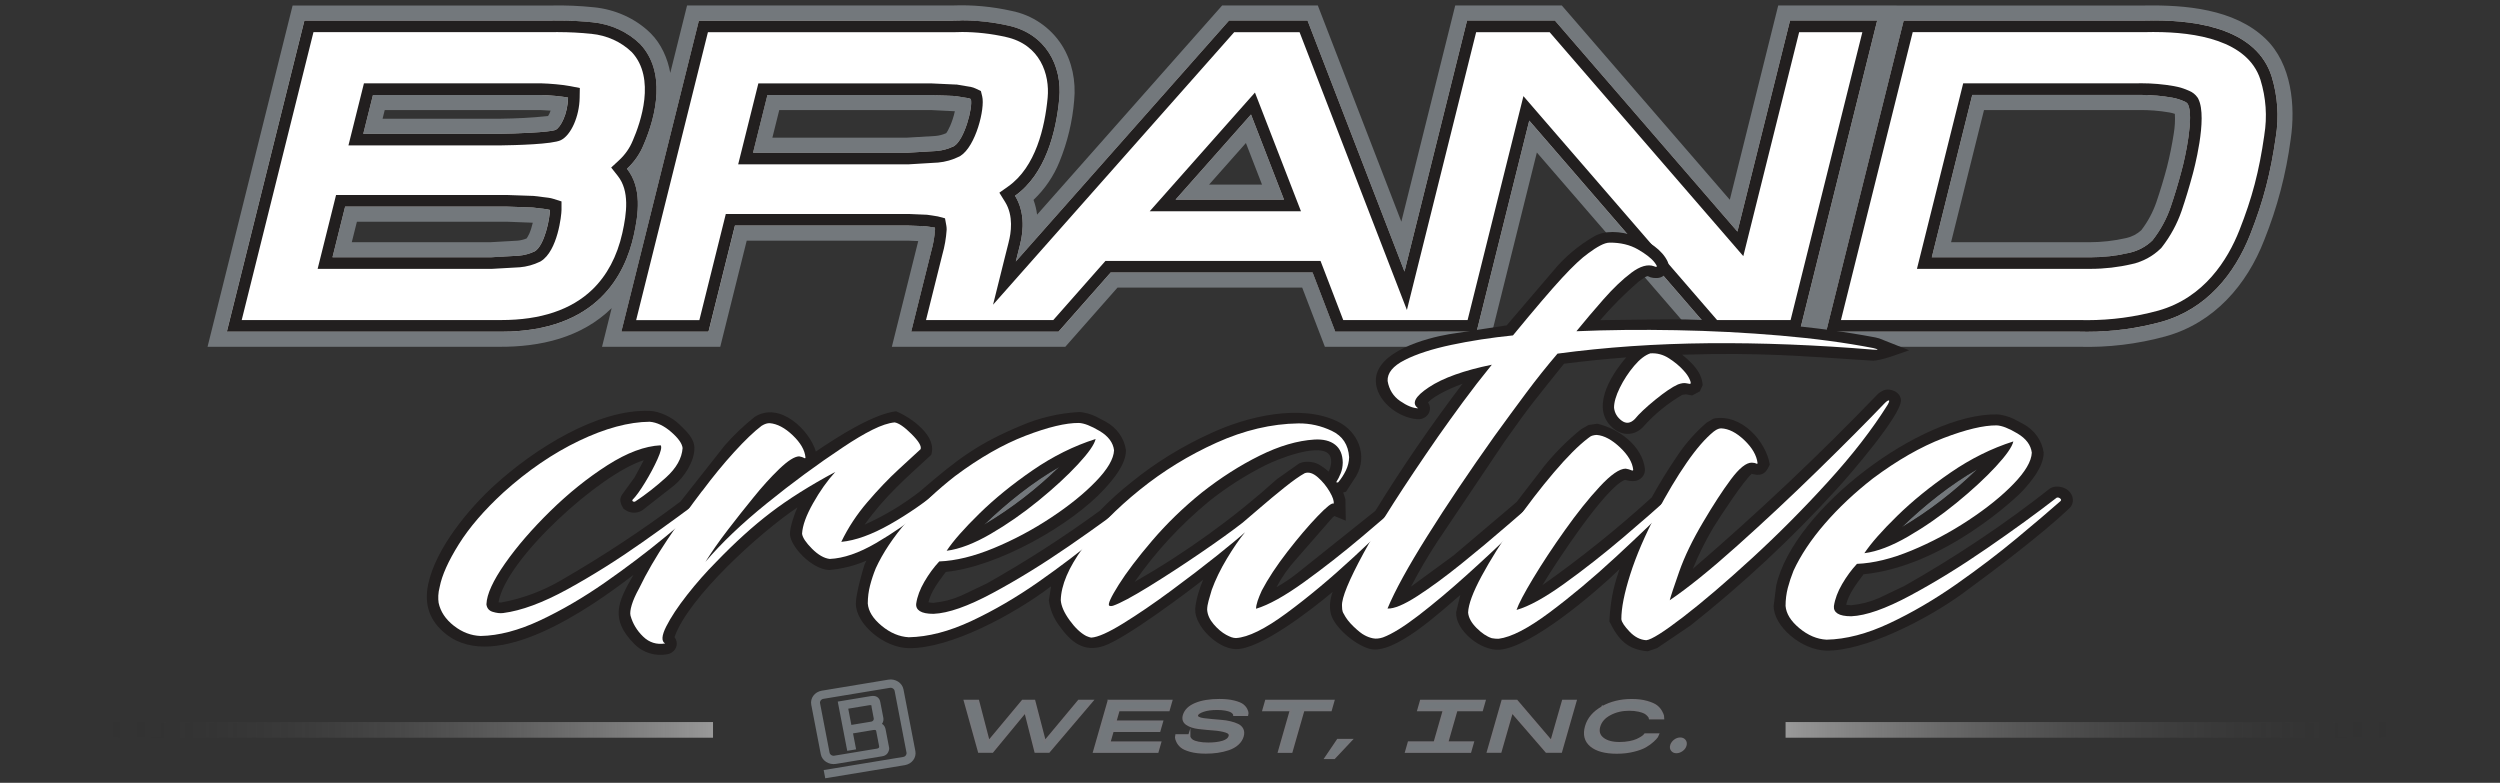 <svg viewBox="0 0 721.76 226" xmlns:xlink="http://www.w3.org/1999/xlink" version="1.1" xmlns="http://www.w3.org/2000/svg" id="Layer_1">
  
  <rect x="0" y="0" width="721.76" height="226" fill="#333333" stroke="none"/>
  
  <defs>
    <style>
      .st0, .st1 {
        fill: #221f1f;
      }

      .st2 {
        stroke: #76777b;
        stroke-miterlimit: 10;
        stroke-width: .7px;
      }

      .st2, .st3 {
        fill: #73787c;
      }

      .st4 {
        fill: url(#linear-gradient1);
      }

      .st5 {
        fill: #fff;
      }

      .st5, .st3, .st6, .st1, .st7, .st8 {
        fill-rule: evenodd;
      }

      .st6 {
        fill: url(#linear-gradient4);
      }

      .st9 {
        fill: url(#linear-gradient);
      }

      .st7 {
        fill: url(#linear-gradient3);
      }

      .st8 {
        fill: url(#linear-gradient2);
      }
    </style>
    <linearGradient gradientUnits="userSpaceOnUse" gradientTransform="translate(-5319.14 839.66) scale(1 -1)" y2="628.94" x2="6011.36" y1="628.94" x1="5834.64" id="linear-gradient">
      <stop stop-opacity=".5" stop-color="#fff" offset="0"></stop>
      <stop stop-opacity="0" stop-color="#191919" offset="1"></stop>
    </linearGradient>
    <linearGradient gradientUnits="userSpaceOnUse" gradientTransform="translate(6256.36 121.19) rotate(-180) scale(1 -1)" y2="89.53" x2="6227.23" y1="89.53" x1="6050.51" id="linear-gradient1">
      <stop stop-opacity=".5" stop-color="#fff" offset="0"></stop>
      <stop stop-opacity="0" stop-color="#191919" offset="1"></stop>
    </linearGradient>
    <linearGradient gradientUnits="userSpaceOnUse" gradientTransform="translate(0 217.25) scale(1 -1)" y2="121.48" x2="127.51" y1="211.32" x1="127.51" id="linear-gradient2">
      <stop stop-color="#fff" offset="0"></stop>
      <stop stop-color="#fff" offset="1"></stop>
    </linearGradient>
    <linearGradient gradientUnits="userSpaceOnUse" gradientTransform="translate(0 217.25) scale(1 -1)" y2="121.49" x2="360.68" y1="211.36" x1="360.68" id="linear-gradient3">
      <stop stop-color="#fff" offset="0"></stop>
      <stop stop-color="#fff" offset="1"></stop>
    </linearGradient>
    <linearGradient gradientUnits="userSpaceOnUse" gradientTransform="translate(0 217.25) scale(1 -1)" y2="121.45" x2="592.38" y1="211.35" x1="592.38" id="linear-gradient4">
      <stop stop-color="#fff" offset="0"></stop>
      <stop stop-color="#fff" offset="1"></stop>
    </linearGradient>
  </defs>
  <rect height="4.52" width="176.72" y="208.46" x="515.5" class="st9"></rect>
  <rect height="4.52" width="176.72" y="208.46" x="29.13" class="st4"></rect>
  <g>
    <path d="M158.97,31.93c-.11.31-.23.62-.37.92l-.37.65c-4.98.53-9.01.7-14.01.78h-33.77l.62-2.5h45.05c.95.03,1.9.08,2.84.16h0ZM153.82,64.3c-.73,2.99-1.19,3.54-1.77,4.53-.84.35-1.72.56-2.62.65l-7.88.45h-39.99l1.48-5.92h43.28c.57,0,7.14.25,7.5.29ZM364.35,53.3h-15.29l10.64-12.01,4.65,12.01ZM275.67,32.12c-.7,3.23-2.02,5.78-2.51,6.33-.96.43-1.99.7-3.04.8l-8.25.49h-38.88l1.99-7.97h43.7c.41,0,6.74.31,6.99.35h0ZM186.49,49.2l-.03.14s-.02-.04-.03-.06c.02-.03.04-.05.06-.08ZM626.29,32.46c.54.1,1.08.23,1.6.41.11,1.89,0,3.78-.31,5.65-.51,3.3-1.17,6.57-1.99,9.8-.9,3.38-1.91,6.73-3.04,10.05-1.01,2.91-2.47,5.64-4.35,8.09-1.23,1.13-2.74,1.91-4.38,2.27-3.5.8-7.07,1.2-10.66,1.2h-39.88l9.51-38.16h44.77c2.92-.04,5.84.19,8.72.69h0ZM547.52,1.58h-34.14l-13.98,56.09L450.9,1.58h-30.77l-15.56,62.42L380.46,1.58h-27.62l-53.43,60.39c-.18-1.45-.53-2.88-1.03-4.26,3.26-3.09,5.82-6.85,7.5-11.02,2.31-5.66,3.74-11.63,4.24-17.72.53-5.54-.56-11.19-3.56-15.94-3.3-5.14-8.55-8.71-14.54-9.89-5.57-1.25-11.28-1.78-16.98-1.56h-76.68l-4.85,19.48c-.73-4.14-2.61-8.43-5.66-11.45-4.37-4.32-10.33-6.92-16.4-7.51-4.03-.42-8.09-.59-12.14-.51h-74.83l-24.56,98.53h84.19c11.84.08,23.78-2.62,32.48-11.16l-2.78,11.16h34.13l7.64-30.64h46.68l2.84.12-7.62,30.52h50.08l15.07-17.09h53.32l6.55,17.09h47.22l13.98-56.09,48.5,56.09h107.99c8.43.24,16.85-.77,24.98-3,14.06-3.88,23.52-14.89,28.52-27.8,3.76-9.35,6.33-19.14,7.65-29.14,1.41-9.61.29-21.71-7.23-28.96-9.03-8.71-23.36-9.83-35.09-9.63h-71.5Z" class="st3"></path>
    <g>
      <g>
        <path d="M144.13,95.76c28.25.24,36.33-16.6,38.81-27.73,1.38-6.19,2.44-13.74-1.94-19.29,2.1-1.95,3.73-4.29,4.78-6.86,3.75-8.65,6.53-21.14-.96-29.14-3.63-3.56-8.51-5.79-13.77-6.3h.02c-3.89-.4-7.81-.57-11.73-.5h-71.47l-22.39,89.82h78.65ZM163.99,28.17c-.08,4.73-2.16,8.6-3.56,9.3-1.53.76-12.25,1.11-16.14,1.16h-39.41l2.8-11.21h48.52c2.27.06,5.88.38,7.8.75h-.01ZM157.9,60.42c.29.04.57.1.85.19,0,2.41-1.53,10.2-4.35,11.94-1.45.7-3.03,1.13-4.65,1.27l-8.07.46h-45.69l3.65-14.63h46.75l7.41.26,4.11.51h0Z" class="st8"></path>
        <path d="M161.14,9.27h0c3.19,0,6.42.17,9.59.5l.05-.41-.04.41c4.47.43,8.62,2.32,11.69,5.31,6.96,7.52,2.52,20.3.28,25.46v.03l-.03.03c-.87,2.14-2.2,4.04-3.96,5.67l-2.27,2.1,1.92,2.43c3.42,4.33,2.57,10.76,1.3,16.48-1.51,6.75-4.43,12.24-8.67,16.33-6.07,5.83-14.91,8.79-26.28,8.79h-74.94L90.5,9.28h68.92c.58,0,1.15-.02,1.73-.02M100.59,41.98h43.74c4.49-.06,15.21-.32,17.6-1.52,2.95-1.47,5.33-6.85,5.42-12.24l.05-2.81-2.75-.54c-2.18-.43-5.96-.75-8.35-.81h-51.23l-.63,2.54-2.8,11.21-1.04,4.16M91.7,77.63h50.17l8.07-.46h.1c2.04-.18,4-.72,5.82-1.6l.16-.08.15-.09c4.85-3,5.94-13.34,5.94-14.8v-2.45l-2.34-.74c-.46-.15-.94-.25-1.44-.32l-4.11-.51-.15-.02h-.15l-7.41-.26h-49.49l-.63,2.54-3.65,14.63-1.04,4.16M161.14,5.92c-.6,0-1.2,0-1.79.02h-71.47l-22.39,89.82h79.23c27.78,0,35.76-16.68,38.23-27.74,1.38-6.19,2.44-13.74-1.94-19.29,2.1-1.95,3.73-4.29,4.78-6.86,3.75-8.65,6.53-21.14-.96-29.14-3.63-3.56-8.51-5.79-13.77-6.3h.02c-3.3-.34-6.62-.51-9.94-.51h0ZM104.88,38.63l2.8-11.21h48.52c2.27.06,5.88.38,7.8.75-.08,4.73-2.16,8.6-3.56,9.3-1.53.76-12.25,1.11-16.14,1.16h-39.42ZM95.99,74.28l3.65-14.63h46.75l7.41.26,4.11.51c.29.04.57.1.85.19,0,2.41-1.53,10.2-4.35,11.94-1.45.7-3.03,1.13-4.65,1.27l-8.07.46h-45.7Z" class="st0"></path>
      </g>
      <g>
        <path d="M412.18,95.76h14.13l15.19-60.93,52.69,60.93h25.37l22.39-89.82h-25.16l-15.19,60.93-52.69-60.93h-25.37l-18.06,72.47-27.99-72.47h-22.67l-61.55,69.56,1.18-4.72c1.23-4.66,1.24-9.96-1.41-14.24,8.79-6.22,11.85-18.39,12.77-28,.91-9.56-3.92-18.78-14.66-21.14-5.23-1.18-10.62-1.68-16-1.47h-73.36l-22.39,89.82h25.16l7.64-30.64h50.17l4.92.2c.16.01,2.58.38,2.65.39.03.14.04.29.04.43-.14,2.18-.52,4.34-1.12,6.44l-5.78,23.17h42.54l15.07-17.09h58.27l6.55,17.09h26.69l-.02.02ZM370.71,57.65h-31.33l21.79-24.59,9.53,24.59h0ZM279.54,28.34c.26.06.52.14.76.26.61,2.53-1.91,11.74-4.83,13.56-1.56.78-3.27,1.27-5.03,1.43l-8.46.5h-44.58l4.16-16.68h47.2l7.09.32,3.68.6h0Z" class="st7"></path>
        <path d="M277.55,9.24h0c4.32,0,8.64.48,12.86,1.44,9.92,2.18,12.69,10.81,12.05,17.55-.82,8.58-3.45,19.98-11.37,25.58l-2.57,1.82,1.66,2.68c2.49,4.01,1.71,9,1.02,11.61v.04s-1.19,4.72-1.19,4.72l-3.31,13.29,9.07-10.25,60.55-68.43h18.87l27.17,70.33,3.82,9.88,2.56-10.28,17.43-69.93h21.22l51.69,59.77,4.22,4.89,1.56-6.27,14.56-58.39h18.25l-20.72,83.12h-21.22l-51.69-59.77-4.22-4.89-1.56,6.27-14.56,58.39h-35.9l-5.73-14.93-.83-2.15h-62.09l-1,1.13-14.07,15.95h-36.74l4.73-18.95c.66-2.32,1.07-4.7,1.23-7.09v-.24c0-.33-.03-.67-.09-.99l-.38-2.11-2.07-.55c-.42-.11-3.19-.49-3.21-.49h-.16s-4.92-.21-4.92-.21h-52.93l-.63,2.54-7,28.1h-18.25l20.72-83.12h70.87c.76-.03,1.53-.05,2.29-.05M213.12,47.45h49.07l8.46-.51h.12c2.19-.2,4.28-.8,6.22-1.77l.14-.07.13-.08c4.44-2.77,7.16-13.67,6.31-17.19l-.38-1.55-1.44-.69c-.48-.23-.99-.4-1.51-.51l-.08-.02h-.08l-3.68-.62-.19-.03h-.2l-7.09-.33h-49.98l-.63,2.54-4.16,16.68-1.04,4.16M331.93,61h43.67l-1.77-4.56-9.53-24.59-1.99-5.13-3.65,4.11-21.79,24.59-4.94,5.57M277.55,5.89c-.81,0-1.61.02-2.42.05h-73.36l-22.39,89.82h25.16l7.64-30.64h50.17l4.92.2c.16.01,2.58.38,2.65.39.03.14.04.29.04.43-.14,2.18-.52,4.34-1.12,6.44l-5.78,23.17h42.54l15.07-17.09h58.27l6.55,17.09h40.82l15.19-60.93,52.69,60.93h25.37l22.39-89.82h-25.16l-15.19,60.93-52.69-60.93h-25.37l-18.06,72.47-27.99-72.47h-22.67l-61.55,69.56,1.18-4.72c1.23-4.66,1.24-9.96-1.41-14.24,8.79-6.22,11.85-18.39,12.77-28,.91-9.56-3.92-18.78-14.66-21.14-4.45-1.01-9.01-1.51-13.58-1.52h0l-.02.02ZM217.41,44.1l4.16-16.68h47.2l7.09.32,3.68.6c.26.06.52.14.76.26.61,2.53-1.91,11.74-4.83,13.56-1.56.78-3.27,1.27-5.03,1.43l-8.46.5h-44.58,0ZM339.38,57.65l21.79-24.59,9.53,24.59h-31.33,0Z" class="st0"></path>
      </g>
      <g>
        <path d="M600.25,95.76c8.04.23,16.06-.73,23.77-2.85,13.03-3.67,21.13-13.85,25.61-25.17,3.91-9.9,5.92-17.9,7.4-28.19.96-5.86.54-11.84-1.22-17.54-4.6-14.27-22.93-16.46-36.71-16.07h-69.48l-22.39,89.82h73.04-.02ZM627.05,28.18c1.27.22,2.5.61,3.66,1.14.39.15.73.42.96.75,1.79,3.52-.72,15.23-1.87,19.38-.92,3.47-1.96,6.92-3.12,10.33-1.18,3.44-2.95,6.69-5.24,9.61-1.8,1.77-4.12,3.01-6.67,3.59-3.8.9-7.71,1.33-11.63,1.3h-45.42l11.68-46.87h48.11c3.2-.05,6.39.21,9.53.76h0Z" class="st6"></path>
        <path d="M621.93,9.25c11.97,0,27,2.39,30.66,13.74,1.62,5.25,2,10.64,1.12,16.01v.06c-1.49,10.41-3.51,18.11-7.2,27.44-3.37,8.51-10.16,19.44-23.38,23.17-6.67,1.83-13.58,2.76-20.54,2.76-.75,0-1.5-.01-2.25-.03h-68.85l20.72-83.12h66.96c.93-.03,1.86-.04,2.75-.04h0M617.49,24.06h-50.71l-.63,2.54-11.68,46.86-1.04,4.16h50.09c4.04,0,8.09-.47,11.98-1.38,3.16-.71,6.02-2.26,8.28-4.47l.16-.15.14-.17c2.52-3.23,4.46-6.79,5.77-10.6,1.16-3.42,2.23-6.96,3.18-10.51.18-.66,4.46-16.24,1.63-21.8l-.1-.2-.12-.18c-.59-.86-1.42-1.53-2.41-1.94-1.4-.63-2.88-1.09-4.4-1.36-3.09-.54-6.25-.82-9.4-.82h-.74M621.93,5.9c-.97,0-1.92.01-2.85.04h-69.48l-22.39,89.82h73.04c.78.02,1.56.03,2.34.03,7.25,0,14.47-.97,21.43-2.88,13.03-3.67,21.13-13.85,25.61-25.17,3.91-9.9,5.92-17.9,7.4-28.19.96-5.86.54-11.84-1.22-17.54-4.29-13.3-20.51-16.11-33.86-16.11h-.02ZM603.53,74.28h-45.81l11.68-46.87h48.82c2.96,0,5.91.26,8.82.77,1.27.22,2.5.61,3.66,1.14.39.15.73.42.96.75,1.79,3.52-.72,15.23-1.87,19.38-.92,3.47-1.96,6.92-3.12,10.33-1.18,3.44-2.95,6.69-5.24,9.61-1.8,1.77-4.12,3.01-6.67,3.59-3.68.87-7.45,1.3-11.24,1.3h0Z" class="st0"></path>
      </g>
    </g>
  </g>
  <g>
    <path d="M305.87,134.77c-7.65,4.46-14.95,10.08-21.78,16.75l.04-.02c7.62-4.48,14.91-10.09,21.74-16.73Z" class="st3"></path>
    <path d="M469.46,103.23c-4.84,5.61-10.42,15.13-3.5,20.59,3,2.37,6.6,1.64,8.66-.84,3.16-3.51,6.88-6.54,11.05-8.98l1.04-.16,1.83.33,2.21-1.18.82-1.79c-.26-3.82-2.99-6.35-5.91-8.8,22.89-.65,33.14.33,54.84,1.72,2.31.15,8.07-2.08,10.67-3l-8.65-3.43-1.07-.27c-8.99-1.69-18.08-2.91-27.21-3.65-30.42-2.02-25.35-1.62-52.26-1.34,3.4-3.96,7.11-7.68,11.1-11.13,3.98-2.84,1.5-.94,5.36-1.04,2.51-.07,3.85-2.96,2.99-4.8-3.02-6.4-15.23-10.76-21.23-7.2-4.59,2.66-8.61,6.07-11.88,10.07l-13.33,15.6-16.66,2.56c-6.33,1.08-21.34,4.97-21.12,13.59.14,5.48,6.11,10.4,11.9,10.95,1.87.18,3.53-1.08,3.72-2.81.07-.72-.12-1.45-.56-2.06,1.97-2.06,6.94-4.28,9.98-5.39-9.01,11.86-17.42,24.11-25.18,36.71l-22.72,18.15c-1.83,1.43-3.77,2.73-5.82,3.89,1.56-2.94,3.49-5.68,5.77-8.18l10.37-11.88.59-.49,3.28,1.35-.11-6.14c-.17-.68-.38-1.35-.65-2l.82-.22,2.98-4.59c3.35-5.85.53-12.85-5.48-15.73-10.61-5.09-25.94-1.48-36.41,3.38-8.25,3.73-15.93,8.44-22.84,14.03-3.31,2.61-6.43,5.41-9.34,8.41-10.4,7.6-21.3,14.61-32.62,20.99l-7.33,3.49c-2.55,1.13-5.29,1.83-8.1,2.1-.29,0-1.22-.1-1.41-.16.73-3.18,3.02-6.06,5.01-8.77,15.06-1.48,36.32-13.57,45.83-23.97,2.38-2.61,6.24-7.06,6.18-11.19-.47-3.46-2.67-6.52-5.94-8.27l.04.02-2.71-1.43c-1.31-.67-3.47-1.3-4.95-1.32-5.83.33-11.54,1.68-16.82,3.97-12.43,5.2-18.13,9.51-29.14,18.99-4.87,3.78-10.22,6.99-15.94,9.56,5.99-8.36,11.96-13.45,19.22-20.13,1.89-5.4-5.74-10.81-10.12-12.61-6.67.82-16.96,7.41-23.16,11.62-1.76-6.01-10.3-14.61-17.64-10.02-3.14,2.5-6.03,5.26-8.65,8.24l-12.77,16.2c-10.96,8.22-22.46,15.81-34.44,22.72-5.28,3.11-11.14,5.29-17.28,6.44-.28.02-.56,0-.84-.05,2.09-12.56,29.49-37.24,41.94-41.02l-2.63,4.92-3.56,4.9c-1.08,1.58-.48,2.8.35,4.21l.97.61c1.46.78,3.29.66,4.61-.3l8.92-6.98c3.01-2.4,6.02-7.11,5.95-10.92-.05-2.84-2.37-4.85-4.27-6.73-1.98-1.97-5.59-3.82-8.53-3.95-15.15-.63-33.37,11.01-44.72,21.3-7.57,6.86-17.18,18.39-19.34,28.78-1.24,5.98.48,10.67,5.19,14.39,14.42,11.42,41.35-7.32,54.08-17.13-4.58,7.89-6.82,12.77.23,19.94,2.4,2.5,6.04,3.64,9.56,2.98,1.84-.34,3.03-2,2.65-3.71-.1-.45-.3-.87-.59-1.24,3.94-11.41,24.59-30.15,35.49-37.45-.85,1.82-2.21,5.78-2.16,7.73.09,3.47,6.16,10.08,11.27,10.36,3.74-.32,7.4-1.24,10.8-2.71-.17.35-.35.7-.51,1.06-.29.73-2.55,8.44-2.54,11.3,0,5.97,8.12,12.78,15.21,12.9,12.05.21,30.58-9.82,41.16-17.86l-.65,4.05c.35,2.71,1.43,5.29,3.14,7.51,3.21,4.47,6.89,7.63,12.73,5.66,6.28-2.12,23.96-15.38,28.68-19.11-.89,1.99-2.18,5.98-2.29,8.51-.21,4.7,6.24,11.34,11.67,11.52,6.88.22,21.77-11.24,28-16.52-.73,2.01-1.05,4.35-.47,6.46,1.01,3.73,6.8,8.76,11.11,9.97,7.11,1.99,20.93-11.09,26.21-15.52l-1.19,4.97c-.3,5.05,6.95,11.23,12.57,10.81,8.99-.68,27.41-16.26,34.63-23.28-.06.18-.13.35-.19.53-1.75,4.98-2.52,9.32-2.77,14.58,2.67,5.41,5.21,8.07,11.05,8.64l2.73-.93,9.69-6.56c15.18-12.03,29.27-25.18,42.15-39.33,3.43-3.72,18.76-21.42,18.56-25.71-.1-2.24-2.93-3.58-4.99-2.84-.15.05-1.24.68-1.59.99-16.96,17.63-34.82,34.5-53.5,50.55,1.66-4.07,3.62-8.02,5.87-11.84,2.27-3.67,8.83-13.62,11.16-15.6l.16.09,1.26.22c2.38.13,3.02-1.45,3.76-2.94-1.05-6.64-8.14-14.84-16.24-13.29l-2.06,1.22c-3.34,2.91-6.24,6.23-8.62,9.87-2.58,3.79-4.98,7.69-7.17,11.68-9.94,9.04-20.47,17.5-31.55,25.32,3.61-6.09,18.24-28.42,23.85-30.41,1.9.54,3.63.66,4.97-.8.62-.68.87-1.63.76-2.51-.85-6.49-7.42-11.44-13.75-12.89l-2.53.37-2.13,1.22c-3.91,3.18-7.45,6.71-10.58,10.56l-8.05,10.46-18.22,15.44-12.26,8.98c2.31-4.44,4.85-8.77,7.6-12.98l19.29-28.72c7.59-10.81,9.41-12.8,17.28-22.65,5.95-.76,11.93-1.37,17.91-1.82v.04ZM383.58,136.16c-.9-.83-1.9-1.55-2.98-2.15-1.51-.79-4.03-.98-5.55-.2l-6.35,4.48c-12.5,11.26-26.29,21.22-41.12,29.7,6.02-8.68,13.29-16.54,21.62-23.38,4.96-3.95,10.36-7.39,16.11-10.28,3.62-1.84,14.64-6.14,17.99-3.53,1.55,1.21,1.07,3.82.29,5.35h-.01ZM305.87,134.77c-6.49,6.37-13.79,11.99-21.74,16.73-.01,0-.03.02-.04.02,6.04-5.89,14.48-12.73,21.78-16.75Z" class="st1"></path>
    <path d="M570.83,135.47c-7.73,4.53-15.04,10.15-21.78,16.75l.04-.02c7.71-4.55,15-10.16,21.74-16.73h0Z" class="st3"></path>
    <path d="M538.01,165.8c23.39-2.3,44.51-22.54,45.82-23.97,2.39-2.61,6.24-7.06,6.18-11.19-.48-3.46-2.67-6.52-5.94-8.27l.04.02-2.71-1.43c-1.31-.67-3.47-1.3-4.95-1.32-21.6-.32-58.6,27.17-63.65,49.41l-.74,5.88c0,5.97,8.12,12.78,15.21,12.9,11.06.19,29.2-9.04,39.54-16.63,8.39-6.15,22.65-16.88,30.59-24.42,1.83-1.73,1.11-4.5-.96-5.65-1.29-.71-3.18-.96-4.55-.15-13.21,10.39-27.28,19.81-42.08,28.17l-7.32,3.49c-2.55,1.12-5.29,1.83-8.1,2.1-.29,0-1.22-.1-1.4-.16.73-3.18,3.02-6.06,5.01-8.77h.01ZM570.83,135.47c-6.49,6.37-13.79,11.99-21.74,16.73-.02,0-.03.02-.04.02,6.04-5.89,14.48-12.73,21.78-16.75h0Z" class="st1"></path>
    <path d="M140.44,174.38c.12-2.85,1.9-6.74,5.35-11.68,3.45-4.93,7.82-9.99,13.12-15.18,5.3-5.19,10.79-9.59,16.46-13.21,5.67-3.62,10.8-5.53,15.37-5.75.37.49.06,1.83-.92,4.01s-2.19,4.44-3.61,6.77c-1.43,2.34-2.62,3.98-3.58,4.93-.13.24-.08.41.17.52.24.11.46.09.67-.06,2.96-1.95,5.92-4.27,8.86-6.93,2.94-2.67,4.53-5.49,4.74-8.45-.16-1.33-1.26-2.88-3.32-4.66-2.05-1.78-4.11-2.75-6.18-2.93-6.07.06-12.88,1.9-20.43,5.52-7.54,3.62-14.8,8.58-21.78,14.88-5.55,5.1-9.84,10.08-12.88,14.94-3.04,4.86-4.88,8.96-5.53,12.3-.24.92-.38,1.77-.41,2.54-.03.77,0,1.47.09,2.08.54,2.56,2.01,4.77,4.4,6.64s4.98,2.85,7.76,2.95c5.23-.1,10.95-1.6,17.15-4.51,6.2-2.91,12.44-6.55,18.7-10.91,6.26-4.37,12.1-8.78,17.51-13.26,5.41-4.47,9.94-8.32,13.58-11.55.2-.25.13-.48-.21-.68-.34-.2-.66-.23-.96-.1-5.52,4.22-11.9,8.88-19.14,13.98-7.24,5.1-14.43,9.61-21.57,13.53-7.15,3.92-13.35,6.21-18.6,6.88-.86.11-1.85,0-2.97-.34-1.13-.33-1.75-1.1-1.86-2.3l.02.03Z" class="st5"></path>
    <path d="M202.74,141.7c-3.4,4.46-6.75,9.16-10.05,14.08-3.3,4.93-6.03,9.62-8.18,14.09-.99,1.79-1.7,3.37-2.11,4.74-.41,1.37-.54,2.41-.37,3.12.63,2.29,1.84,4.31,3.63,6.04,1.79,1.74,3.91,2.4,6.37,2-1.13-.62-1.02-2.26.32-4.92,1.34-2.65,3.35-5.69,6.04-9.12,2.69-3.42,5.49-6.6,8.4-9.52,5.41-5.61,10.64-10.35,15.69-14.2,5.04-3.86,11.27-7.78,18.68-11.77-2.29,2.49-4.43,5.51-6.42,9.04-2,3.54-3.06,6.48-3.18,8.82.15,1.11,1.11,2.55,2.88,4.33,1.77,1.77,3.48,2.75,5.12,2.94,3.98-.18,8.43-1.71,13.35-4.58s9.37-5.95,13.34-9.24c3.97-3.29,6.54-5.64,7.69-7.06-.12-.14-.34-.2-.66-.18-.32.03-.55.09-.66.17-5.25,4.33-10.49,7.97-15.74,10.93-5.25,2.96-9.91,4.64-14,5.03,1.94-4.05,4.45-7.88,7.55-11.49,3.1-3.62,6.1-6.76,9-9.43,2.9-2.67,5.02-4.62,6.35-5.84.31-.87-.57-2.33-2.63-4.38s-3.69-3.17-4.87-3.35c-1.74.16-3.86.86-6.36,2.1-2.49,1.24-5.36,2.94-8.59,5.11-7.35,4.88-14.65,10.25-21.9,16.12-7.25,5.86-13.18,11.51-17.78,16.94,1.82-2.92,3.99-6.01,6.51-9.29,2.52-3.28,4.94-6.34,7.26-9.18,2.57-3.2,5.1-5.99,7.57-8.37,2.47-2.37,4.38-3.58,5.71-3.63.66.12,1.13.27,1.42.45.28.18.42.13.42-.13-.18-2.1-1.41-4.23-3.67-6.39s-4.48-3.33-6.66-3.51c-.33,0-.67.04-1.04.15s-.8.31-1.29.61c-2.17,1.64-4.81,4.17-7.93,7.59-3.12,3.43-6.17,7.15-9.17,11.18h-.04Z" class="st5"></path>
    <path d="M271.14,162.09c4.77-.19,10.03-1.47,15.75-3.84,5.73-2.37,11.22-5.29,16.49-8.77,5.27-3.48,9.6-6.97,12.99-10.49,3.4-3.51,5.15-6.51,5.26-8.99-.27-2.22-1.66-4.07-4.15-5.56-2.5-1.49-4.5-2.27-6.01-2.33-3.76-.03-8.88,1.19-15.38,3.68-6.49,2.49-13.28,6.37-20.35,11.65-5.28,4.12-9.91,8.48-13.88,13.07-3.97,4.59-6.98,9.11-9.02,13.55-.68,1.67-1.23,3.33-1.65,4.97-.43,1.64-.65,3.37-.66,5.2.18,2.23,1.5,4.37,3.99,6.43,2.48,2.06,5.09,3.16,7.85,3.32,5.61-.11,11.66-1.68,18.14-4.72,6.49-3.04,12.91-6.79,19.29-11.25,6.37-4.47,12.2-8.89,17.48-13.28,5.27-4.39,9.51-7.99,12.7-10.81.2-.26.13-.51-.21-.75s-.66-.3-.96-.18c-5.79,4.49-12.5,9.36-20.13,14.62s-15.01,9.8-22.13,13.62c-7.12,3.82-12.8,5.82-17.05,5.99-1.82,0-3.13-.27-3.93-.78s-1.16-1.23-1.06-2.16c.3-2.06,1.1-4.18,2.38-6.37s2.7-4.12,4.25-5.79v-.03ZM316.31,126.74c-.35,1.58-2.05,4.01-5.1,7.3-3.05,3.29-6.83,6.78-11.35,10.47-4.51,3.68-9.14,6.9-13.88,9.65s-8.96,4.37-12.68,4.85c1.91-2.87,5.07-6.45,9.48-10.77,4.41-4.31,9.54-8.48,15.39-12.5s11.9-7.02,18.14-9Z" class="st5"></path>
    <path d="M349.83,170.31c-.34,1.15-.65,2.2-.91,3.14s-.4,1.79-.41,2.56c.09,1.44.71,2.84,1.88,4.21,1.17,1.36,2.38,2.38,3.62,3.06.58.31,1.09.54,1.54.7.45.15.88.23,1.29.23,3.51-.22,8.37-2.61,14.57-7.18,6.2-4.57,12.66-9.95,19.36-16.15s12.55-11.84,17.54-16.94c.22-.29.19-.6-.09-.93-.28-.33-.64-.33-1.08,0-3.6,3.16-8.2,7.11-13.79,11.84-5.6,4.73-11.2,9.12-16.81,13.17-5.62,4.05-10.25,6.62-13.91,7.73,0-.62.16-1.38.45-2.27.3-.89.7-1.88,1.2-2.97,1.8-3.44,4.27-7.18,7.4-11.23,3.13-4.04,6.03-7.45,8.7-10.23s4.21-3.99,4.64-3.63c.17-.72-.21-1.87-1.13-3.45s-2.06-2.97-3.42-4.17c-1.37-1.2-2.63-1.6-3.78-1.19-1.48.81-3.42,2.18-5.83,4.11-2.42,1.94-4.77,3.89-7.05,5.86-2.29,1.97-3.97,3.41-5.05,4.32-3.08,2.39-7.18,5.34-12.31,8.84-5.12,3.5-10.08,6.72-14.85,9.66-4.78,2.94-8.18,4.76-10.21,5.46-.47.15-.86.15-1.16,0-.44-.42.48-2.43,2.75-6.04s5.5-7.86,9.69-12.77c4.19-4.9,8.94-9.51,14.27-13.82,5.47-4.31,11.05-7.87,16.71-10.67,5.66-2.81,10.95-4.36,15.85-4.66,2.52-.14,4.51.35,5.95,1.48,1.44,1.13,2.18,2.85,2.21,5.17-.02,1.16-.22,2.2-.6,3.12-.37.92-.78,1.73-1.22,2.42-.07.08-.05.15.07.19.11.04.26.03.44-.04.86-1.01,1.59-2.14,2.2-3.39.6-1.24.92-2.53.95-3.85-.23-3.58-1.88-6.11-4.97-7.59s-6.32-2.21-9.69-2.17c-7.77.11-15.65,1.97-23.63,5.57s-15.37,8.13-22.15,13.6-12.25,11.06-16.41,16.77c-4.15,5.71-6.29,10.74-6.4,15.08.12,1.69.97,3.63,2.55,5.81s3.17,3.69,4.79,4.54c.19.09.44.19.75.29.31.11.56.17.75.18,1.88-.12,4.94-1.48,9.18-4.1,4.23-2.61,8.82-5.74,13.75-9.38s9.39-7.05,13.38-10.24c3.98-3.19,6.66-5.42,8.05-6.7-1.66,2.02-3.4,4.56-5.24,7.62s-3.3,6.06-4.37,9.01v.02Z" class="st5"></path>
    <path d="M436.83,96.83c-6.33.65-12.26,1.56-17.82,2.74s-10.04,2.63-13.45,4.36c-3.41,1.73-5.06,3.75-4.95,6.06.42,2.49,1.63,4.42,3.61,5.79,1.99,1.37,3.72,2.07,5.22,2.1-2-1.36-.97-3.39,3.09-6.08,4.05-2.69,10.11-4.86,18.17-6.51-3.05,3.76-5.83,7.35-8.34,10.77s-4.87,6.7-7.09,9.85c-10.08,14.55-17.27,25.79-21.57,33.72-4.3,7.93-6.38,13.01-6.26,15.25.01.82.07,1.38.19,1.68.11.3.21.51.31.64.6,1.23,1.57,2.47,2.88,3.73,1.32,1.25,2.35,2.07,3.13,2.46.74.41,1.54.71,2.41.89s1.84.09,2.91-.26c2.6-.96,6.07-3.11,10.41-6.45,4.34-3.35,8.93-7.2,13.77-11.56,4.85-4.36,9.32-8.54,13.43-12.55,4.11-4,7.24-7.14,9.38-9.41.23-.29.22-.6-.02-.93-.25-.33-.63-.33-1.15,0-2.54,2.19-5.9,5.09-10.08,8.7-4.17,3.62-8.56,7.28-13.16,10.99-4.61,3.71-8.83,6.81-12.67,9.29-3.84,2.48-6.71,3.68-8.6,3.59,2.12-5.12,5.95-12.1,11.5-20.94,5.54-8.85,11.99-18.44,19.34-28.79,3.28-4.53,6.38-8.75,9.31-12.68s5.91-7.65,8.93-11.18c13.89-1.87,28.43-2.87,43.63-3.01,15.2-.13,31.04.49,47.51,1.86.95.07,1.37.05,1.24-.06s-.54-.24-1.25-.41c-8.05-1.56-17-2.76-26.84-3.6-9.84-.84-19.84-1.36-30.01-1.55s-19.77-.09-28.82.3c2.48-3.04,5.1-6.13,7.87-9.28,2.78-3.15,5.43-5.68,7.98-7.6,2.56-1.92,4.74-2.54,6.56-1.88,1.01.44,1.06.08.15-1.11-.91-1.18-2.52-2.44-4.81-3.76-2.3-1.32-5.02-1.97-8.17-1.95-.76.01-1.66.29-2.7.84-1.05.55-2.2,1.29-3.45,2.23-1.91,1.35-4.44,3.72-7.57,7.11-3.14,3.39-7.86,8.92-14.16,16.58v.02Z" class="st5"></path>
    <path d="M432.69,184.41c3.61-.46,8.49-2.98,14.63-7.56,6.15-4.58,12.52-9.91,19.12-16.01,6.61-6.1,12.4-11.66,17.39-16.7.22-.29.18-.6-.13-.93-.31-.33-.77-.33-1.37,0-3.55,3.22-8.15,7.22-13.78,12.02-5.65,4.79-11.29,9.22-16.93,13.27-5.64,4.06-10.24,6.59-13.79,7.59.59-1.75,2.19-4.79,4.8-9.13,2.61-4.34,5.66-8.96,9.15-13.87,3.48-4.91,6.83-9.1,10.05-12.57,3.22-3.47,5.72-5.21,7.52-5.22.67.12,1.2.27,1.58.45.38.18.58.13.58-.13-.21-2.11-1.48-4.26-3.82-6.47-2.35-2.21-4.57-3.4-6.69-3.58-.34,0-.74.05-1.18.17-.45.12-.88.37-1.31.75-2.76,2.09-6.06,5.39-9.9,9.91-3.85,4.52-7.65,9.47-11.42,14.84-3.77,5.37-6.91,10.39-9.43,15.05-2.51,4.66-3.82,8.17-3.91,10.54.12,1.48.93,2.96,2.42,4.46,1.49,1.5,2.96,2.48,4.42,2.96.4.07.76.12,1.06.14s.62.02.93.02h.01ZM476.43,102.03c-1.49.5-3.05,1.7-4.67,3.62-1.62,1.92-2.99,4.02-4.11,6.29-1.12,2.28-1.68,4.21-1.67,5.79.18,1.52.91,2.76,2.19,3.71,1.28.95,2.55.8,3.8-.45,1.21-1.49,3.18-3.35,5.91-5.58,2.73-2.22,4.91-3.69,6.54-4.42.92-.34,1.69-.46,2.3-.36s1.01.17,1.19.21c.31-.06.27-.51-.11-1.35-.37-.84-.95-1.67-1.73-2.51-1.11-1.25-2.51-2.42-4.21-3.52-1.69-1.1-3.51-1.58-5.45-1.44h.02Z" class="st5"></path>
    <path d="M468.1,178.8c.09.8.87,1.98,2.34,3.53s3.07,2.39,4.83,2.5c1.48-.13,5.04-2.37,10.69-6.72,5.65-4.34,12.23-9.97,19.76-16.87s14.85-14.26,21.96-22.07c7.12-7.81,12.88-15.25,17.3-22.32.46-.83.57-1.25.31-1.25s-.7.31-1.31.94c-5.08,5.31-11.49,11.75-19.22,19.3s-15.48,14.8-23.25,21.75c-7.76,6.95-14.25,12.18-19.45,15.7.31-1.2,1.22-3.96,2.75-8.3s3.81-9.07,6.85-14.19c2.93-4.98,5.61-9.11,8.04-12.37,2.43-3.27,4.45-4.89,6.06-4.86.64.04,1.06.12,1.27.25.2.13.34.1.39-.1-.27-2.25-1.54-4.46-3.82-6.64s-4.51-3.32-6.68-3.41c-.25,0-.55.05-.89.17-.35.13-.78.37-1.27.75-2.43,1.97-5.05,4.99-7.84,9.04-2.8,4.05-5.66,8.84-8.58,14.36-3.4,6.48-5.96,12.42-7.68,17.83s-2.58,9.73-2.57,12.99h0Z" class="st5"></path>
    <path d="M536.09,162.79c4.78-.19,10.02-1.47,15.75-3.84,5.72-2.37,11.22-5.29,16.49-8.77,5.27-3.48,9.6-6.97,13-10.49,3.39-3.51,5.15-6.51,5.26-8.99-.27-2.22-1.65-4.07-4.15-5.56-2.49-1.49-4.5-2.27-6.01-2.33-3.76-.03-8.89,1.19-15.38,3.68-6.49,2.49-13.28,6.37-20.35,11.65-5.28,4.12-9.91,8.48-13.88,13.07-3.97,4.59-6.97,9.11-9.02,13.55-.67,1.67-1.22,3.33-1.65,4.97-.42,1.64-.65,3.37-.65,5.2.18,2.23,1.5,4.37,3.98,6.43s5.1,3.17,7.84,3.32c5.61-.11,11.66-1.68,18.14-4.72,6.48-3.04,12.91-6.79,19.29-11.25,6.37-4.47,12.2-8.89,17.47-13.28,5.28-4.39,9.51-7.99,12.71-10.81.2-.26.13-.51-.21-.75s-.66-.3-.95-.18c-5.79,4.49-12.5,9.36-20.14,14.62-7.63,5.26-15.01,9.8-22.13,13.62-7.12,3.82-12.8,5.82-17.04,5.99-1.82,0-3.13-.27-3.93-.78s-1.16-1.23-1.07-2.16c.31-2.06,1.1-4.18,2.38-6.37s2.7-4.12,4.25-5.79v-.03ZM581.26,127.44c-.35,1.57-2.05,4.01-5.1,7.3-3.05,3.29-6.83,6.78-11.35,10.47-4.51,3.69-9.14,6.9-13.88,9.65-4.73,2.75-8.96,4.37-12.68,4.85,1.91-2.87,5.07-6.46,9.48-10.77s9.54-8.48,15.39-12.5c5.85-4.02,11.9-7.02,18.14-9h0Z" class="st5"></path>
  </g>
  <path d="M252.74,210.78c.12.03.21.13.22.25l.84,4.38c.05.16.02.33-.07.47-.14.14-.33.23-.54.25l-12.33,2.04c-.64.11-1.25-.29-1.36-.88l-2.75-14.27c-.11-.59.31-1.16.95-1.26l19.22-3.18c.64-.11,1.25.29,1.36.88l3.43,17.81c.11.59-.31,1.16-.95,1.26l-22.96,3.79.45,2.37,22.97-3.79c2.05-.34,3.41-2.15,3.05-4.05l-3.43-17.81c-.36-1.9-2.32-3.16-4.37-2.82l-19.21,3.18c-2.05.34-3.41,2.15-3.05,4.05l2.75,14.27c.36,1.9,2.32,3.16,4.37,2.82l13.36-2.2c.55-.08,1.12-.34,1.46-.77.32-.39.61-1.1.56-1.6l-1.03-5.36c-.11-.62-.41-1.31-1.06-1.61.44-.58.52-1.26.37-1.93l-.85-4.39c-.25-1.36-1.26-1.96-2.73-1.71l-9.55,1.58,2.74,14.22,2.56-.43-.89-4.61,5.83-.97c.21-.04.43-.04.64,0v.02ZM251.47,203.6c.08.02.14.09.15.17,0,.09.02.17,0,.26v.05l.64,3.36c.05.41-.24.79-.67.89l-5.8.96-.9-4.69,6.06-1c.17-.04.34-.03.51,0h0Z" class="st3"></path>
  <g>
    <path d="M282.35,202.37l3.07,11.8,9.84-11.8h3.3l3.07,11.8,9.84-11.8h3.75l-12.44,14.62h-3.8l-2.94-11.58-9.56,11.58h-3.8l-4.08-14.62h3.75,0Z" class="st2"></path>
    <path d="M320.11,202.37h18l-.75,2.62h-14.44l-.96,3.37h13.48l-.75,2.62h-13.48l-.98,3.41h14.67l-.75,2.62h-18.24l4.19-14.62v-.02Z" class="st2"></path>
    <path d="M343.32,212.31c-.02.06-.03.15-.03.26s.07.31.23.58c.15.27.39.51.72.73.33.21.89.41,1.7.58.8.17,1.78.26,2.92.26,1.61,0,2.98-.17,4.13-.51,1.14-.34,1.83-.89,2.06-1.65.18-.64-.2-1.11-1.14-1.41s-2.13-.51-3.56-.61c-1.44-.11-2.86-.24-4.28-.41s-2.55-.54-3.41-1.13c-.85-.58-1.13-1.4-.83-2.45,0,0,0-.03.01-.04.42-1.41,1.53-2.49,3.33-3.24s4.09-1.13,6.86-1.13c1.66,0,3.07.15,4.23.44,1.17.3,1.99.63,2.47,1.01.48.38.83.8,1.06,1.27.22.47.33.82.32,1.04s-.02.37-.05.46h-3.7s-.01-.11-.03-.19-.12-.22-.3-.42-.43-.37-.75-.52c-.31-.15-.81-.29-1.49-.42s-1.48-.19-2.41-.19c-1.64,0-2.99.19-4.04.56-1.05.37-1.65.78-1.79,1.22-.1.35.03.63.4.84.37.21.89.36,1.57.44s1.45.17,2.32.25,1.76.16,2.67.23c.91.07,1.79.2,2.62.4s1.56.44,2.18.74,1.06.72,1.33,1.27.3,1.21.08,1.97c-.25.86-.73,1.61-1.46,2.25-.72.64-1.6,1.13-2.62,1.47s-2.07.59-3.14.74-2.2.23-3.38.23c-1.74,0-3.21-.17-4.43-.51s-2.08-.74-2.6-1.18c-.52-.45-.9-.94-1.15-1.47s-.37-.93-.37-1.21.01-.46.04-.55h3.71Z" class="st2"></path>
    <path d="M365.55,202.37h19.36l-.75,2.62h-7.89l-3.44,12.01h-3.54l3.44-12.01h-7.93l.75-2.62h0Z" class="st2"></path>
    <path d="M386.26,213.66h3.75l-4.84,5.14h-2.39l3.48-5.14Z" class="st2"></path>
    <path d="M406.75,214.38h7.46l2.69-9.39h-7.38l.75-2.62h18.28l-.75,2.62h-7.34l-2.69,9.39h7.41l-.75,2.62h-18.43l.75-2.62Z" class="st2"></path>
    <path d="M433.8,202.37h4.06l10.04,11.76,3.37-11.76h3.56l-4.19,14.62h-4.16l-10-11.55-3.31,11.55h-3.56l4.19-14.62Z" class="st2"></path>
    <path d="M462.6,204.22c2.45-1.38,5.28-2.07,8.48-2.07,1.69,0,3.15.18,4.39.54,1.24.36,2.14.75,2.71,1.19.57.44,1.01.95,1.34,1.54s.5,1,.54,1.25c.03.25.05.47.06.67h-3.75c-.01-.06-.04-.15-.08-.26-.04-.11-.18-.31-.44-.6-.25-.29-.57-.54-.96-.76-.39-.22-.99-.42-1.79-.6-.8-.18-1.73-.27-2.78-.27-2.05,0-3.91.44-5.55,1.32-1.65.88-2.68,2.06-3.11,3.55-.42,1.47-.07,2.65,1.06,3.53s2.73,1.32,4.82,1.32c1.05,0,2.02-.09,2.91-.26s1.59-.38,2.13-.62c.53-.24.99-.49,1.37-.73s.64-.45.79-.62l.22-.27h3.73c-.02.08-.13.26-.33.56s-.59.72-1.19,1.27-1.31,1.07-2.14,1.55c-.83.48-1.97.9-3.43,1.26s-3.06.55-4.82.55c-3.35,0-5.82-.67-7.43-2.01s-2.08-3.18-1.41-5.52c.65-2.27,2.21-4.1,4.68-5.48l-.02-.03Z" class="st2"></path>
    <path d="M482.53,215.22c.16-.55.48-1.01.98-1.39s1.03-.57,1.58-.57.98.19,1.27.57c.29.38.36.84.2,1.39-.15.52-.47.96-.98,1.33s-1.04.56-1.59.56-.96-.18-1.25-.56c-.29-.37-.36-.82-.22-1.33h.01Z" class="st2"></path>
  </g>
</svg>